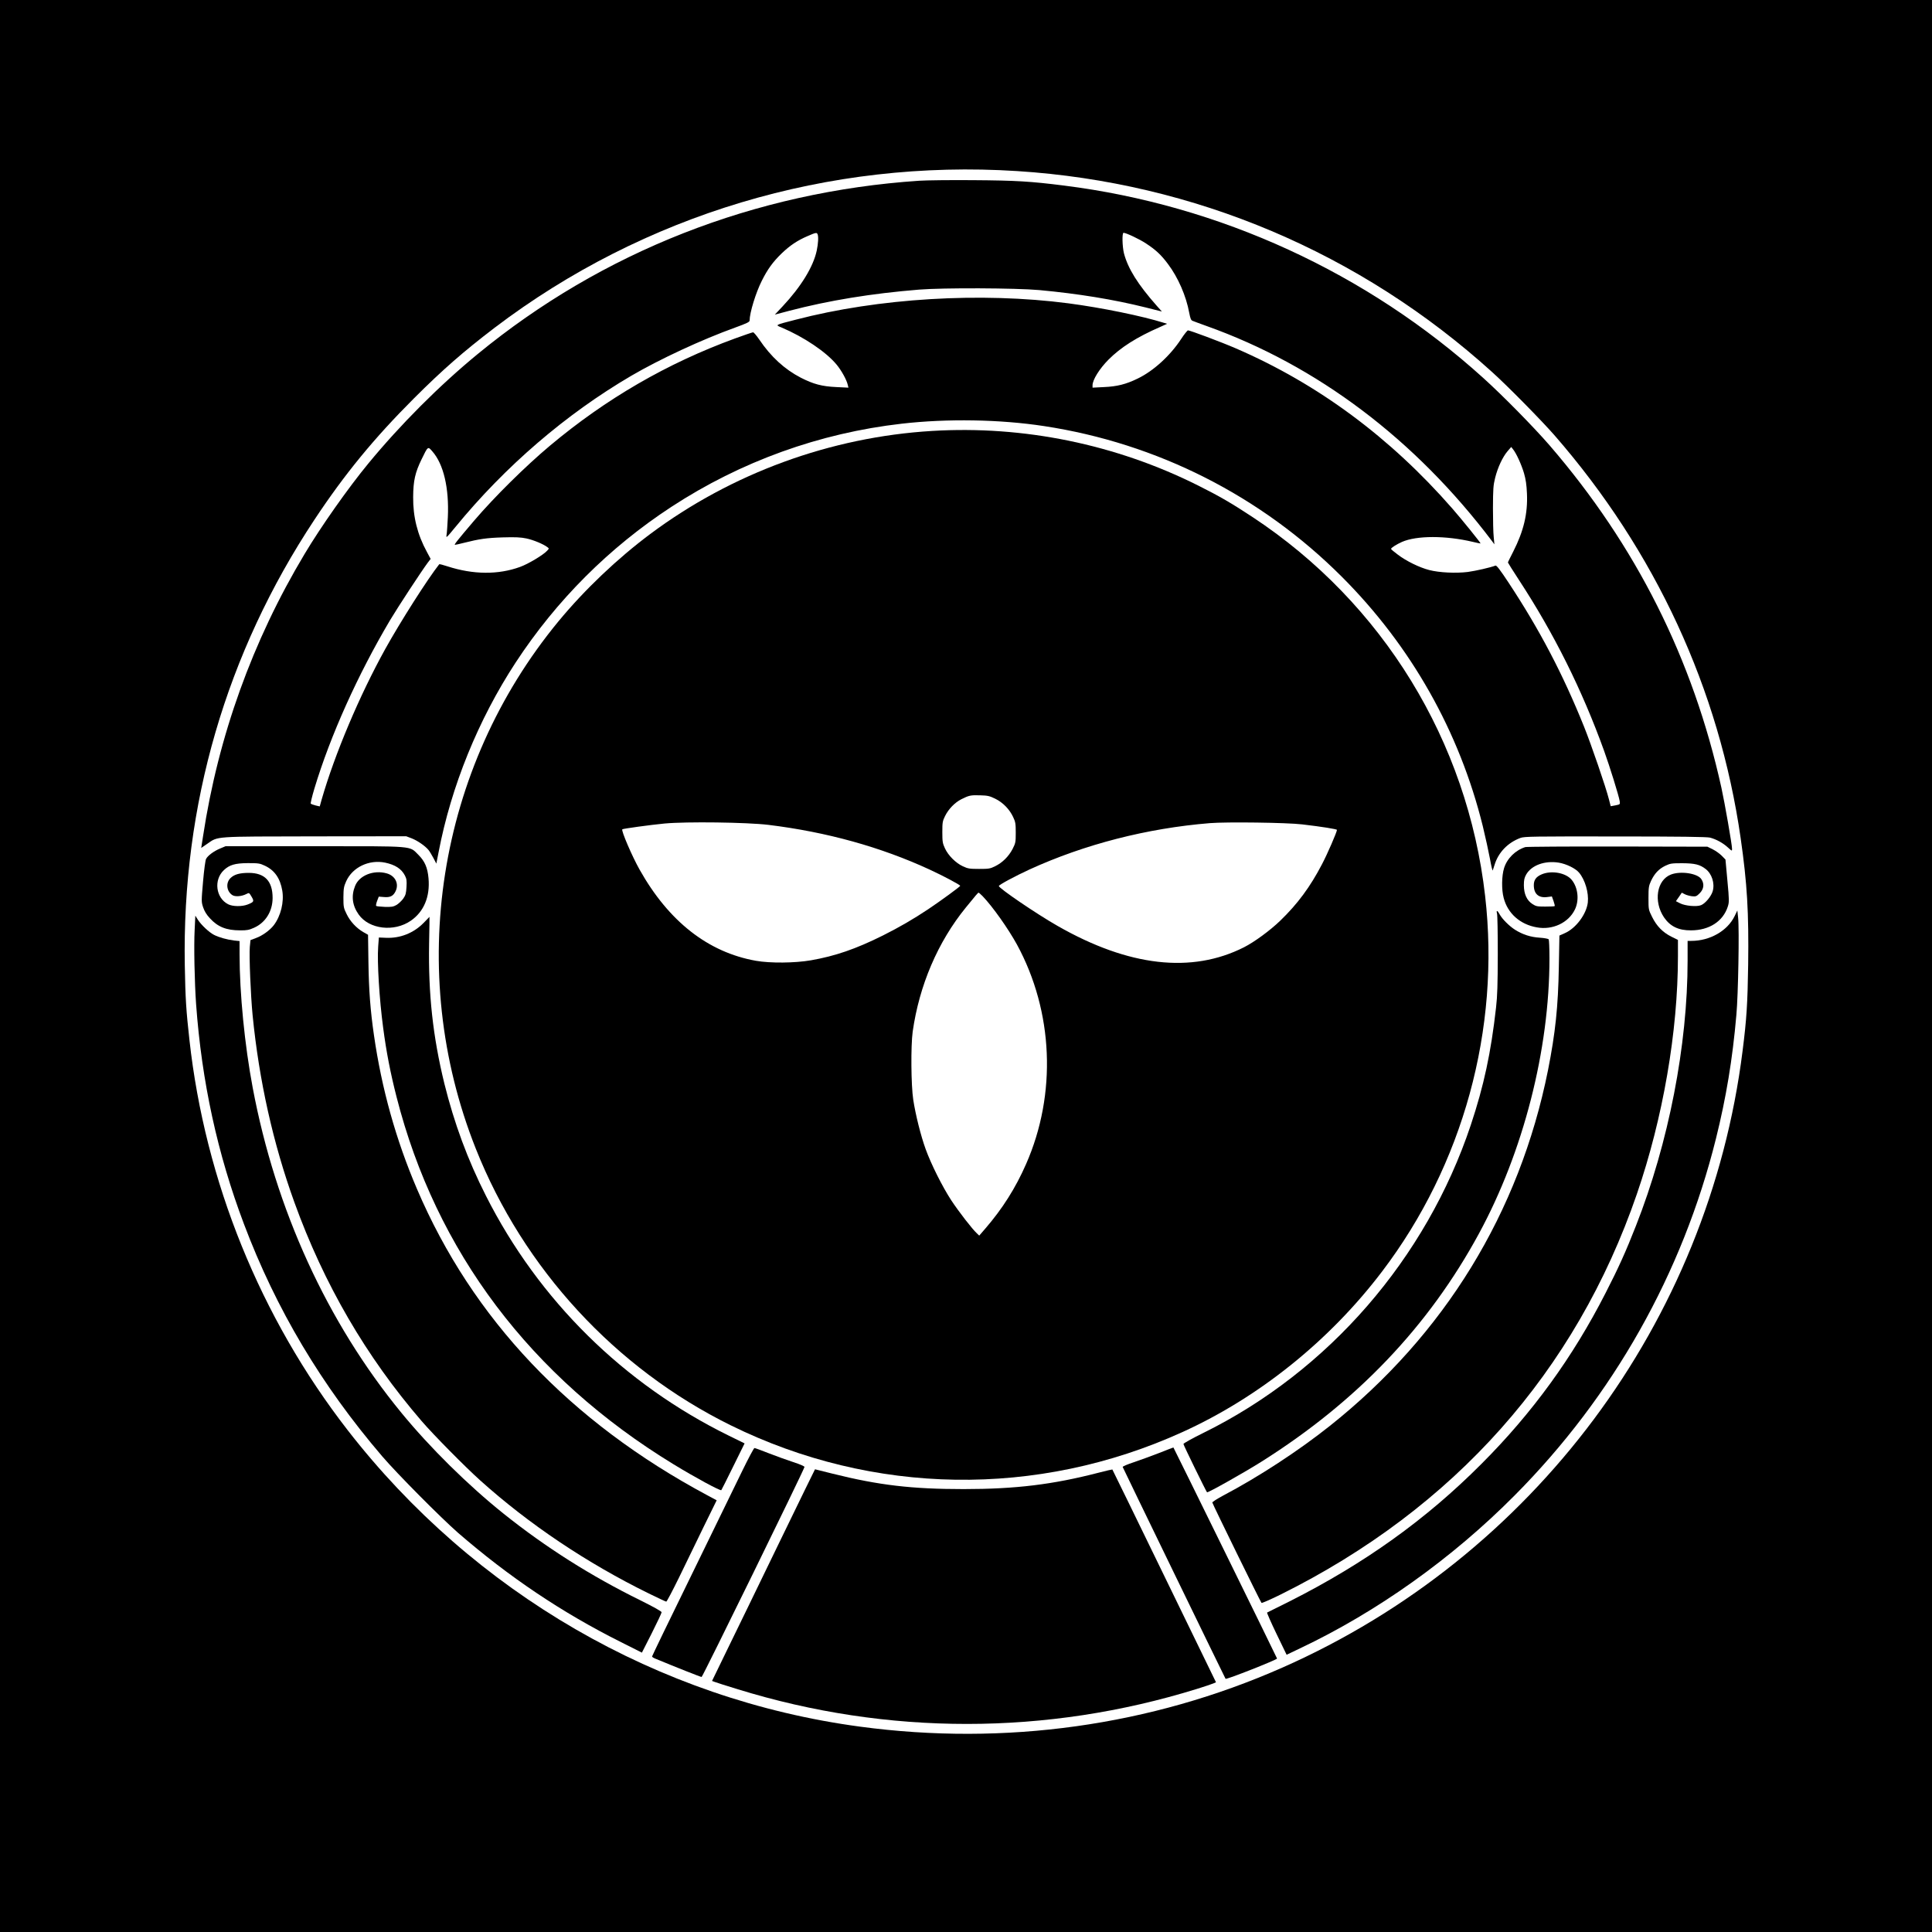 <?xml version="1.0" standalone="no"?>
<!DOCTYPE svg PUBLIC "-//W3C//DTD SVG 20010904//EN"
 "http://www.w3.org/TR/2001/REC-SVG-20010904/DTD/svg10.dtd">
<svg version="1.0" xmlns="http://www.w3.org/2000/svg"
 width="2000pt" height="2000pt" viewBox="0 0 2000 2000"
 preserveAspectRatio="xMidYMid meet">
<g transform="translate(0,2000) scale(0.1,-0.1)"
fill="#000000" stroke="none">
<path d="M0 10000 l0 -10000 10000 0 10000 0 0 10000 0 10000 -10000 0 -10000
0 0 -10000z m10530 8229 c1834 -117 3552 -845 4918 -2082 164 -148 508 -498
643 -652 1045 -1199 1707 -2632 1928 -4170 68 -472 85 -771 78 -1309 -6 -403
-16 -566 -58 -896 -352 -2804 -2166 -5235 -4764 -6383 -1363 -602 -2871 -813
-4373 -611 -2087 280 -3996 1385 -5303 3069 -904 1165 -1476 2576 -1638 4040
-34 304 -42 428 -48 770 -30 1661 428 3235 1342 4615 313 473 617 843 1029
1255 298 298 516 488 836 732 1543 1172 3462 1747 5410 1622z"/>
<path d="M9515 18129 c-1699 -114 -3280 -734 -4570 -1794 -396 -325 -802 -732
-1132 -1133 -208 -252 -493 -657 -660 -937 -540 -901 -894 -1887 -1051 -2921
l-19 -122 61 42 c118 81 54 76 1116 78 l945 1 58 -22 c60 -24 137 -77 172
-119 11 -13 34 -51 51 -83 l31 -59 23 117 c130 682 411 1373 797 1963 423 646
968 1191 1613 1613 719 470 1534 764 2385 861 471 54 1017 45 1474 -25 1169
-178 2244 -722 3081 -1559 717 -717 1218 -1603 1460 -2583 27 -111 60 -263 74
-337 13 -74 26 -128 29 -120 3 8 11 33 18 55 39 130 137 232 269 281 41 15
136 16 983 15 666 0 949 -4 979 -12 65 -17 135 -56 184 -101 44 -40 44 -40 44
-14 0 42 -76 477 -110 631 -295 1335 -884 2507 -1779 3545 -162 187 -483 514
-686 697 -1205 1090 -2730 1790 -4340 1992 -348 44 -500 53 -940 56 -236 2
-488 -1 -560 -6z m-1051 -555 c10 -26 6 -95 -9 -167 -35 -167 -162 -374 -353
-578 l-81 -86 147 39 c413 108 853 180 1347 220 249 20 1000 17 1245 -5 400
-37 768 -97 1097 -179 l171 -43 -52 58 c-198 224 -299 386 -341 545 -17 69
-21 212 -4 212 26 0 166 -66 232 -110 101 -66 157 -118 227 -212 105 -139 189
-331 221 -507 11 -57 18 -76 34 -82 11 -5 77 -29 146 -54 1144 -408 2158
-1172 2957 -2230 l22 -30 -7 75 c-5 41 -8 176 -8 300 1 199 3 235 23 315 27
107 77 214 128 274 l38 44 19 -24 c34 -42 86 -156 113 -246 19 -66 27 -120 31
-213 9 -208 -34 -387 -142 -600 -30 -58 -55 -109 -55 -113 0 -3 51 -84 113
-179 364 -556 655 -1140 883 -1772 57 -158 152 -463 161 -519 5 -34 5 -34 -44
-44 l-49 -9 -18 70 c-32 127 -183 567 -259 756 -219 544 -460 1003 -780 1488
-91 138 -125 181 -136 177 -52 -20 -205 -55 -287 -66 -123 -15 -294 -7 -399
20 -101 26 -240 94 -327 161 -38 28 -68 54 -68 58 0 11 59 48 113 72 152 67
453 67 732 1 44 -11 81 -18 82 -17 4 4 -199 255 -292 361 -643 736 -1390 1290
-2240 1658 -157 68 -476 187 -497 187 -7 -1 -39 -40 -70 -88 -114 -174 -287
-332 -451 -411 -121 -59 -213 -82 -349 -88 l-118 -6 0 25 c0 56 71 170 164
264 127 128 294 234 535 339 l73 33 -33 10 c-226 71 -646 157 -989 202 -906
118 -1966 54 -2825 -170 -218 -56 -211 -53 -145 -80 233 -99 462 -253 571
-385 50 -61 103 -156 115 -209 l7 -29 -124 6 c-151 7 -237 30 -369 97 -168 87
-310 217 -430 395 -28 41 -57 75 -64 75 -7 0 -92 -29 -188 -64 -703 -257
-1334 -623 -1914 -1109 -253 -212 -575 -530 -786 -777 -178 -209 -210 -250
-198 -250 6 0 47 9 90 20 162 41 239 52 405 57 132 4 187 1 244 -11 72 -15
175 -58 216 -89 20 -15 20 -15 0 -37 -39 -44 -198 -139 -282 -169 -226 -82
-484 -80 -750 6 -45 15 -84 25 -86 22 -120 -152 -401 -593 -557 -874 -268
-483 -525 -1092 -660 -1561 l-20 -72 -43 10 c-23 6 -45 14 -50 18 -4 3 13 75
38 158 165 548 449 1178 783 1742 83 139 328 512 390 595 l30 39 -38 71 c-99
181 -145 365 -143 570 1 167 20 253 87 390 67 138 65 136 112 82 116 -132 174
-380 160 -682 -4 -77 -9 -158 -13 -180 -6 -39 -4 -36 92 80 514 628 1144 1169
1820 1565 296 173 733 376 1078 500 118 43 147 57 147 72 0 80 64 289 127 413
59 118 114 194 204 281 86 83 164 135 269 180 87 38 96 39 104 18z"/>
<path d="M9650 15539 c-1051 -63 -2074 -437 -2919 -1067 -342 -256 -677 -574
-949 -903 -1258 -1525 -1587 -3621 -857 -5459 493 -1242 1445 -2276 2640
-2865 1473 -726 3174 -752 4675 -70 793 360 1523 946 2066 1661 840 1104 1226
2511 1068 3889 -183 1603 -1059 3031 -2404 3920 -221 146 -347 219 -569 330
-852 426 -1804 621 -2751 564z m652 -3807 c79 -38 149 -110 186 -190 24 -50
27 -69 27 -162 0 -99 -2 -108 -33 -169 -41 -78 -105 -141 -180 -178 -52 -26
-67 -28 -167 -28 -98 0 -116 3 -167 27 -74 34 -152 112 -186 186 -24 51 -27
69 -27 167 0 100 2 115 28 167 36 73 100 139 168 174 80 40 96 44 195 41 79
-2 99 -7 156 -35z m-2347 -271 c604 -74 1162 -229 1669 -463 145 -67 316 -158
316 -168 0 -8 -200 -154 -328 -240 -159 -106 -301 -188 -472 -274 -281 -140
-494 -213 -745 -257 -169 -29 -421 -31 -570 -5 -495 88 -902 407 -1203 942
-79 140 -193 406 -180 419 7 7 292 46 438 60 224 21 852 13 1075 -14z m5525 5
c206 -24 360 -49 360 -57 0 -21 -99 -250 -155 -356 -122 -234 -252 -410 -432
-584 -106 -102 -267 -220 -375 -275 -542 -274 -1194 -200 -1930 221 -218 124
-608 390 -608 413 0 12 167 102 317 171 571 261 1217 427 1868 480 172 14 796
6 955 -13z m-3308 -743 c106 -111 264 -335 355 -500 378 -695 414 -1548 95
-2273 -109 -249 -245 -463 -422 -668 l-63 -73 -24 23 c-49 45 -188 225 -266
343 -92 141 -209 375 -265 530 -50 138 -104 354 -128 510 -23 150 -26 558 -6
705 68 479 260 929 550 1285 104 128 126 154 132 154 3 1 22 -16 42 -36z"/>
<path d="M2278 11216 c-65 -27 -128 -74 -145 -108 -7 -12 -21 -117 -31 -233
-18 -207 -18 -211 1 -268 13 -39 35 -76 70 -113 81 -89 170 -125 312 -125 70
-1 94 4 145 27 119 53 192 171 192 309 0 174 -81 259 -247 259 -92 0 -148 -15
-187 -52 -53 -49 -44 -138 17 -178 29 -19 96 -14 145 11 29 15 29 15 54 -27
29 -49 26 -55 -42 -82 -58 -22 -153 -21 -200 3 -128 65 -152 252 -45 353 58
55 116 72 248 73 108 0 125 -2 175 -26 102 -47 160 -130 182 -258 20 -118 -15
-263 -88 -359 -40 -52 -119 -109 -183 -132 l-58 -22 -7 -71 c-8 -91 9 -503 29
-707 67 -677 212 -1326 432 -1935 306 -848 743 -1599 1317 -2265 121 -141 451
-475 606 -614 506 -455 1104 -856 1747 -1172 94 -46 175 -84 180 -84 6 0 64
111 131 247 66 137 181 373 255 525 l136 277 -97 52 c-1422 761 -2431 1826
-3006 3172 -217 507 -365 1036 -445 1592 -37 255 -53 467 -57 754 l-4 284 -49
28 c-71 41 -136 110 -173 187 -31 63 -33 73 -33 172 1 94 4 112 29 168 66 145
237 226 403 192 104 -22 169 -64 205 -134 17 -33 20 -53 16 -118 -4 -67 -9
-85 -34 -121 -17 -23 -48 -52 -69 -65 -34 -19 -52 -22 -122 -20 -45 2 -85 6
-89 10 -4 4 1 28 10 52 l17 44 52 -4 c64 -6 96 9 120 56 41 79 0 164 -90 189
-135 38 -284 -21 -327 -130 -42 -104 -29 -203 37 -296 108 -153 367 -184 540
-64 135 93 200 249 183 439 -10 112 -39 177 -105 243 -97 95 -21 89 -1075 89
l-921 0 -57 -24z"/>
<path d="M15790 11231 c-102 -32 -189 -117 -220 -218 -25 -80 -27 -223 -4
-308 41 -160 170 -275 343 -305 163 -30 327 47 394 184 47 96 33 228 -33 308
-60 73 -209 100 -310 57 -59 -25 -83 -59 -82 -115 1 -89 51 -132 140 -120 l47
6 17 -47 c9 -26 15 -50 12 -53 -3 -3 -47 -5 -98 -5 -84 0 -96 3 -133 27 -58
38 -87 103 -88 193 0 56 5 78 24 112 55 96 192 146 337 123 78 -13 173 -59
210 -103 63 -75 102 -209 91 -310 -15 -122 -124 -267 -238 -317 l-56 -25 -6
-325 c-7 -411 -36 -684 -112 -1068 -296 -1475 -1072 -2740 -2260 -3684 -325
-258 -733 -525 -1101 -719 -63 -34 -114 -66 -114 -73 0 -12 497 -1025 509
-1039 4 -4 94 35 199 87 1797 893 3054 2306 3687 4146 270 785 425 1683 425
2461 l0 169 -69 34 c-90 46 -151 109 -198 203 -38 76 -38 78 -38 197 0 109 3
126 26 176 36 77 80 124 147 157 53 25 66 27 177 27 130 -1 181 -13 242 -60
64 -49 96 -148 73 -229 -15 -53 -76 -127 -120 -145 -45 -19 -165 -8 -218 19
l-43 22 31 44 30 44 31 -16 c17 -9 51 -18 75 -21 39 -4 47 -1 79 31 43 43 50
96 18 145 -38 61 -214 88 -315 49 -148 -57 -183 -279 -72 -444 64 -93 150
-135 279 -134 188 0 332 93 381 246 15 47 15 65 -4 269 l-20 218 -39 40 c-21
21 -63 51 -93 66 l-55 27 -930 2 c-511 1 -941 -2 -955 -6z"/>
<path d="M17956 10515 c-75 -152 -255 -255 -448 -255 l-38 0 0 -203 c0 -877
-196 -1886 -535 -2747 -103 -263 -179 -432 -314 -695 -340 -666 -759 -1243
-1286 -1770 -574 -576 -1211 -1031 -1985 -1422 -124 -62 -229 -114 -233 -116
-4 -1 39 -100 97 -220 l105 -217 138 66 c800 379 1576 932 2224 1585 1019
1026 1736 2298 2083 3694 105 423 171 818 211 1280 19 204 31 889 18 1005 l-8
75 -29 -60z"/>
<path d="M15497 10543 c5 -16 8 -206 8 -423 -1 -309 -4 -429 -18 -550 -53
-470 -126 -809 -261 -1215 -462 -1384 -1473 -2549 -2768 -3188 -114 -56 -207
-108 -207 -115 -1 -10 233 -488 244 -500 8 -8 390 207 567 319 986 622 1727
1399 2248 2359 460 848 730 1902 730 2850 0 102 -4 190 -8 196 -4 6 -45 14
-92 17 -97 6 -178 33 -258 83 -61 40 -131 110 -158 159 -22 42 -37 46 -27 8z"/>
<path d="M2015 10373 c-9 -161 -1 -546 15 -768 58 -800 221 -1550 495 -2275
332 -881 802 -1670 1431 -2405 153 -179 608 -637 785 -792 530 -459 1076 -826
1689 -1133 l215 -108 102 201 c56 111 102 209 102 217 0 9 -80 54 -217 122
-518 255 -984 551 -1417 897 -370 296 -763 684 -1060 1046 -768 936 -1302
2103 -1539 3365 -83 439 -136 978 -136 1381 l0 137 -57 6 c-73 9 -156 32 -207
58 -51 26 -132 102 -167 156 l-27 43 -7 -148z"/>
<path d="M4385 10446 c-103 -105 -243 -161 -391 -154 l-72 3 -7 -93 c-12 -158
12 -546 51 -838 33 -253 76 -473 139 -719 408 -1600 1389 -2901 2867 -3803
221 -135 485 -278 495 -268 3 3 58 113 123 245 l118 239 -161 79 c-1091 535
-1970 1403 -2516 2483 -191 377 -329 752 -431 1163 -119 487 -167 925 -158
1450 3 152 5 276 4 276 0 -1 -28 -29 -61 -63z"/>
<path d="M12000 4959 c-80 -31 -198 -74 -263 -96 -67 -22 -116 -43 -115 -49 3
-11 1058 -2183 1065 -2193 8 -10 533 197 533 210 0 6 -1070 2183 -1073 2185
-1 0 -67 -25 -147 -57z"/>
<path d="M7686 4778 c-62 -128 -298 -612 -524 -1075 -227 -463 -412 -846 -412
-851 0 -5 17 -16 38 -24 212 -88 465 -188 475 -188 10 0 1056 2135 1065 2174
1 7 -44 27 -115 50 -65 21 -180 63 -255 92 -75 30 -142 54 -148 54 -6 0 -62
-105 -124 -232z"/>
<path d="M8055 4007 c-208 -430 -448 -923 -532 -1095 l-152 -313 27 -10 c15
-6 121 -40 236 -75 1553 -481 3201 -480 4755 2 79 25 156 50 171 57 l28 12
-535 1100 c-294 605 -536 1101 -538 1103 -1 1 -65 -13 -141 -33 -475 -123
-860 -170 -1399 -170 -537 0 -877 40 -1358 160 -98 25 -179 45 -180 45 -1 0
-173 -352 -382 -783z"/>
</g>
</svg>
